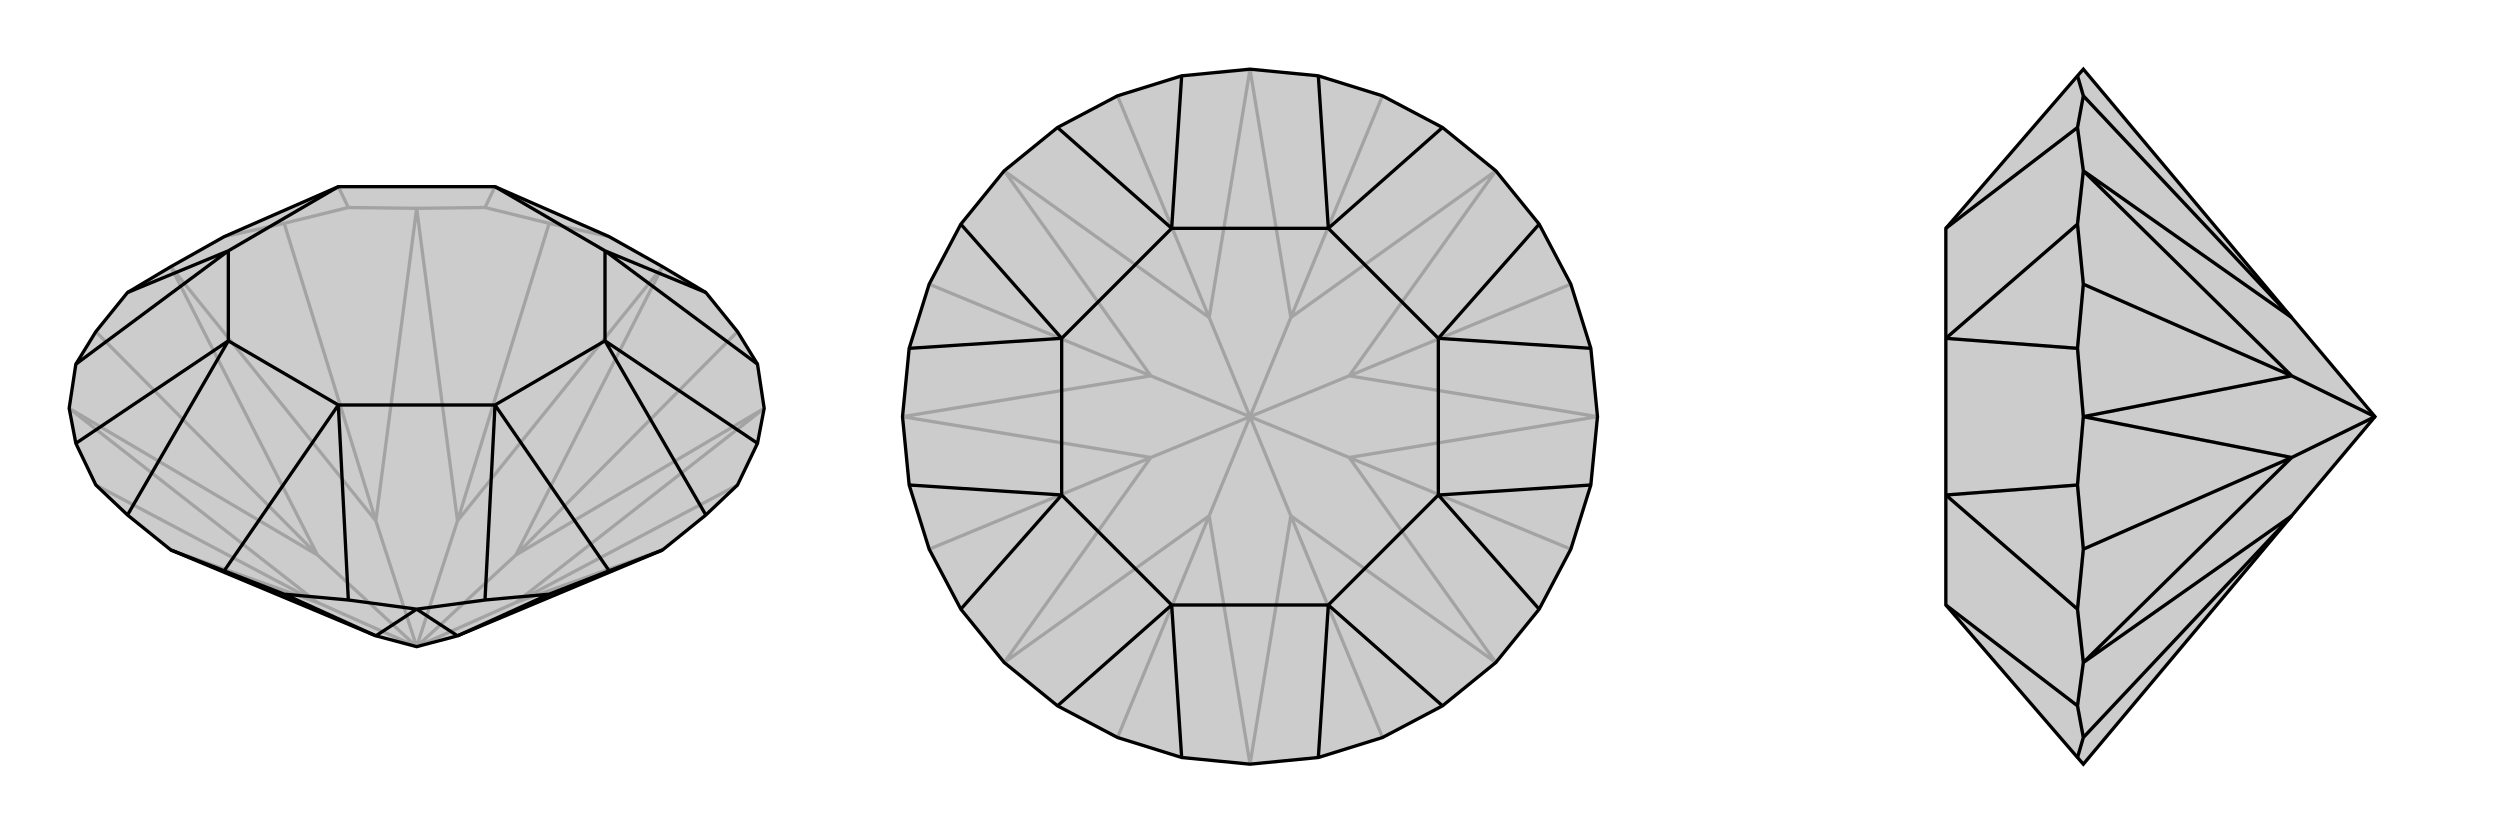 <svg xmlns="http://www.w3.org/2000/svg" viewBox="0 0 3000 1000">
    <g stroke="currentColor" stroke-width="4" fill="none" transform="translate(0 -10)">
        <path fill="currentColor" stroke="none" fill-opacity=".2" d="M451,773L500,786L549,773L795,670L847,628L885,592L909,542L917,500L909,447L885,408L847,361L795,330L731,294L594,234L406,234L269,294L205,330L153,361L115,408L91,447L83,500L91,542L115,592L153,628L205,670z" />
<path stroke-opacity=".2" d="M619,733L885,592M619,676L885,408M549,635L659,278M451,635L341,278M381,676L115,408M381,733L115,592M619,676L795,330M795,330L549,635M549,635L500,260M500,260L451,635M549,635L500,786M451,635L205,330M205,330L381,676M451,635L500,786M381,676L83,500M83,500L381,733M381,676L500,786M205,670L381,733M500,786L381,733M795,670L619,733M619,733L917,500M619,676L917,500M619,676L500,786M500,786L619,733M500,260L582,259M500,260L418,259M341,278L418,259M341,278L269,294M418,259L406,234M659,278L731,294M659,278L582,259M582,259L594,234" />
<path d="M451,773L500,786L549,773L795,670L847,628L885,592L909,542L917,500L909,447L885,408L847,361L795,330L731,294L594,234L406,234L269,294L205,330L153,361L115,408L91,447L83,500L91,542L115,592L153,628L205,670z" />
<path d="M451,773L341,723M549,773L659,723M451,773L500,741M500,741L549,773M205,670L269,695M795,670L731,695M500,741L418,730M500,741L582,730M153,628L274,419M91,542L274,419M91,447L274,311M153,361L274,311M847,361L726,311M909,447L726,311M909,542L726,419M847,628L726,419M659,723L582,730M659,723L731,695M731,695L594,496M582,730L594,496M341,723L269,695M341,723L418,730M269,695L406,496M418,730L406,496M274,419L406,496M274,419L274,311M274,311L406,234M594,234L726,311M726,311L726,419M726,419L594,496M594,496L406,496" />
    </g>
    <g stroke="currentColor" stroke-width="4" fill="none" transform="translate(1000 0)">
        <path fill="currentColor" stroke="none" fill-opacity=".2" d="M418,909L341,885L269,847L205,795L153,731L115,659L91,582L83,500L91,418L115,341L153,269L205,205L269,153L341,115L418,91L500,83L582,91L659,115L731,153L795,205L847,269L885,341L909,418L917,500L909,582L885,659L847,731L795,795L731,847L659,885L582,909L500,917z" />
<path stroke-opacity=".2" d="M549,619L659,885M619,549L885,659M619,451L885,341M549,381L659,115M451,381L341,115M381,451L115,341M381,549L115,659M451,619L341,885M549,381L500,83M500,83L451,381M451,381L205,205M205,205L381,451M451,381L500,500M381,451L83,500M83,500L381,549M381,451L500,500M381,549L205,795M205,795L451,619M381,549L500,500M500,917L451,619M500,917L549,619M500,500L451,619M549,619L795,795M795,795L619,549M500,500L549,619M619,549L917,500M917,500L619,451M500,500L619,549M619,451L795,205M549,381L795,205M549,381L500,500M500,500L619,451" />
<path d="M418,909L341,885L269,847L205,795L153,731L115,659L91,582L83,500L91,418L115,341L153,269L205,205L269,153L341,115L418,91L500,83L582,91L659,115L731,153L795,205L847,269L885,341L909,418L917,500L909,582L885,659L847,731L795,795L731,847L659,885L582,909L500,917z" />
<path d="M418,909L406,726M269,847L406,726M153,731L274,594M91,582L274,594M91,418L274,406M153,269L274,406M269,153L406,274M418,91L406,274M582,91L594,274M731,153L594,274M847,269L726,406M909,418L726,406M909,582L726,594M847,731L726,594M582,909L594,726M731,847L594,726M406,726L594,726M406,726L274,594M274,594L274,406M274,406L406,274M406,274L594,274M594,274L726,406M726,406L726,594M726,594L594,726" />
    </g>
    <g stroke="currentColor" stroke-width="4" fill="none" transform="translate(2000 0)">
        <path fill="currentColor" stroke="none" fill-opacity=".2" d="M500,83L493,91L335,274L335,406L335,594L335,726L493,909L500,917L750,619L850,500L750,381z" />
<path stroke-opacity=".2" d="M750,381L500,115M750,451L500,341M750,549L500,659M750,619L500,885M750,381L500,205M500,205L750,451M750,451L500,500M500,500L750,549M750,451L850,500M750,549L500,795M500,795L750,619M750,549L850,500M500,795L493,731M500,795L493,847M500,500L493,418M500,500L493,582M500,205L493,153M500,205L493,269M500,885L493,909M500,885L493,847M493,847L335,726M500,659L493,582M500,659L493,731M493,731L335,594M493,582L335,594M500,341L493,269M500,341L493,418M493,418L335,406M493,269L335,406M500,115L493,91M500,115L493,153M493,153L335,274" />
<path d="M500,83L493,91L335,274L335,406L335,594L335,726L493,909L500,917L750,619L850,500L750,381z" />
<path d="M750,619L500,885M750,549L500,659M750,451L500,341M750,381L500,115M750,619L500,795M500,795L750,549M750,549L500,500M500,500L750,451M850,500L750,549M750,451L500,205M750,381L500,205M850,500L750,451M500,205L493,269M500,205L493,153M500,500L493,582M500,500L493,418M500,795L493,847M500,795L493,731M500,115L493,153M500,115L493,91M493,153L335,274M500,341L493,418M500,341L493,269M493,269L335,406M493,418L335,406M500,659L493,731M500,659L493,582M493,582L335,594M493,731L335,594M500,885L493,909M500,885L493,847M493,847L335,726" />
    </g>
</svg>